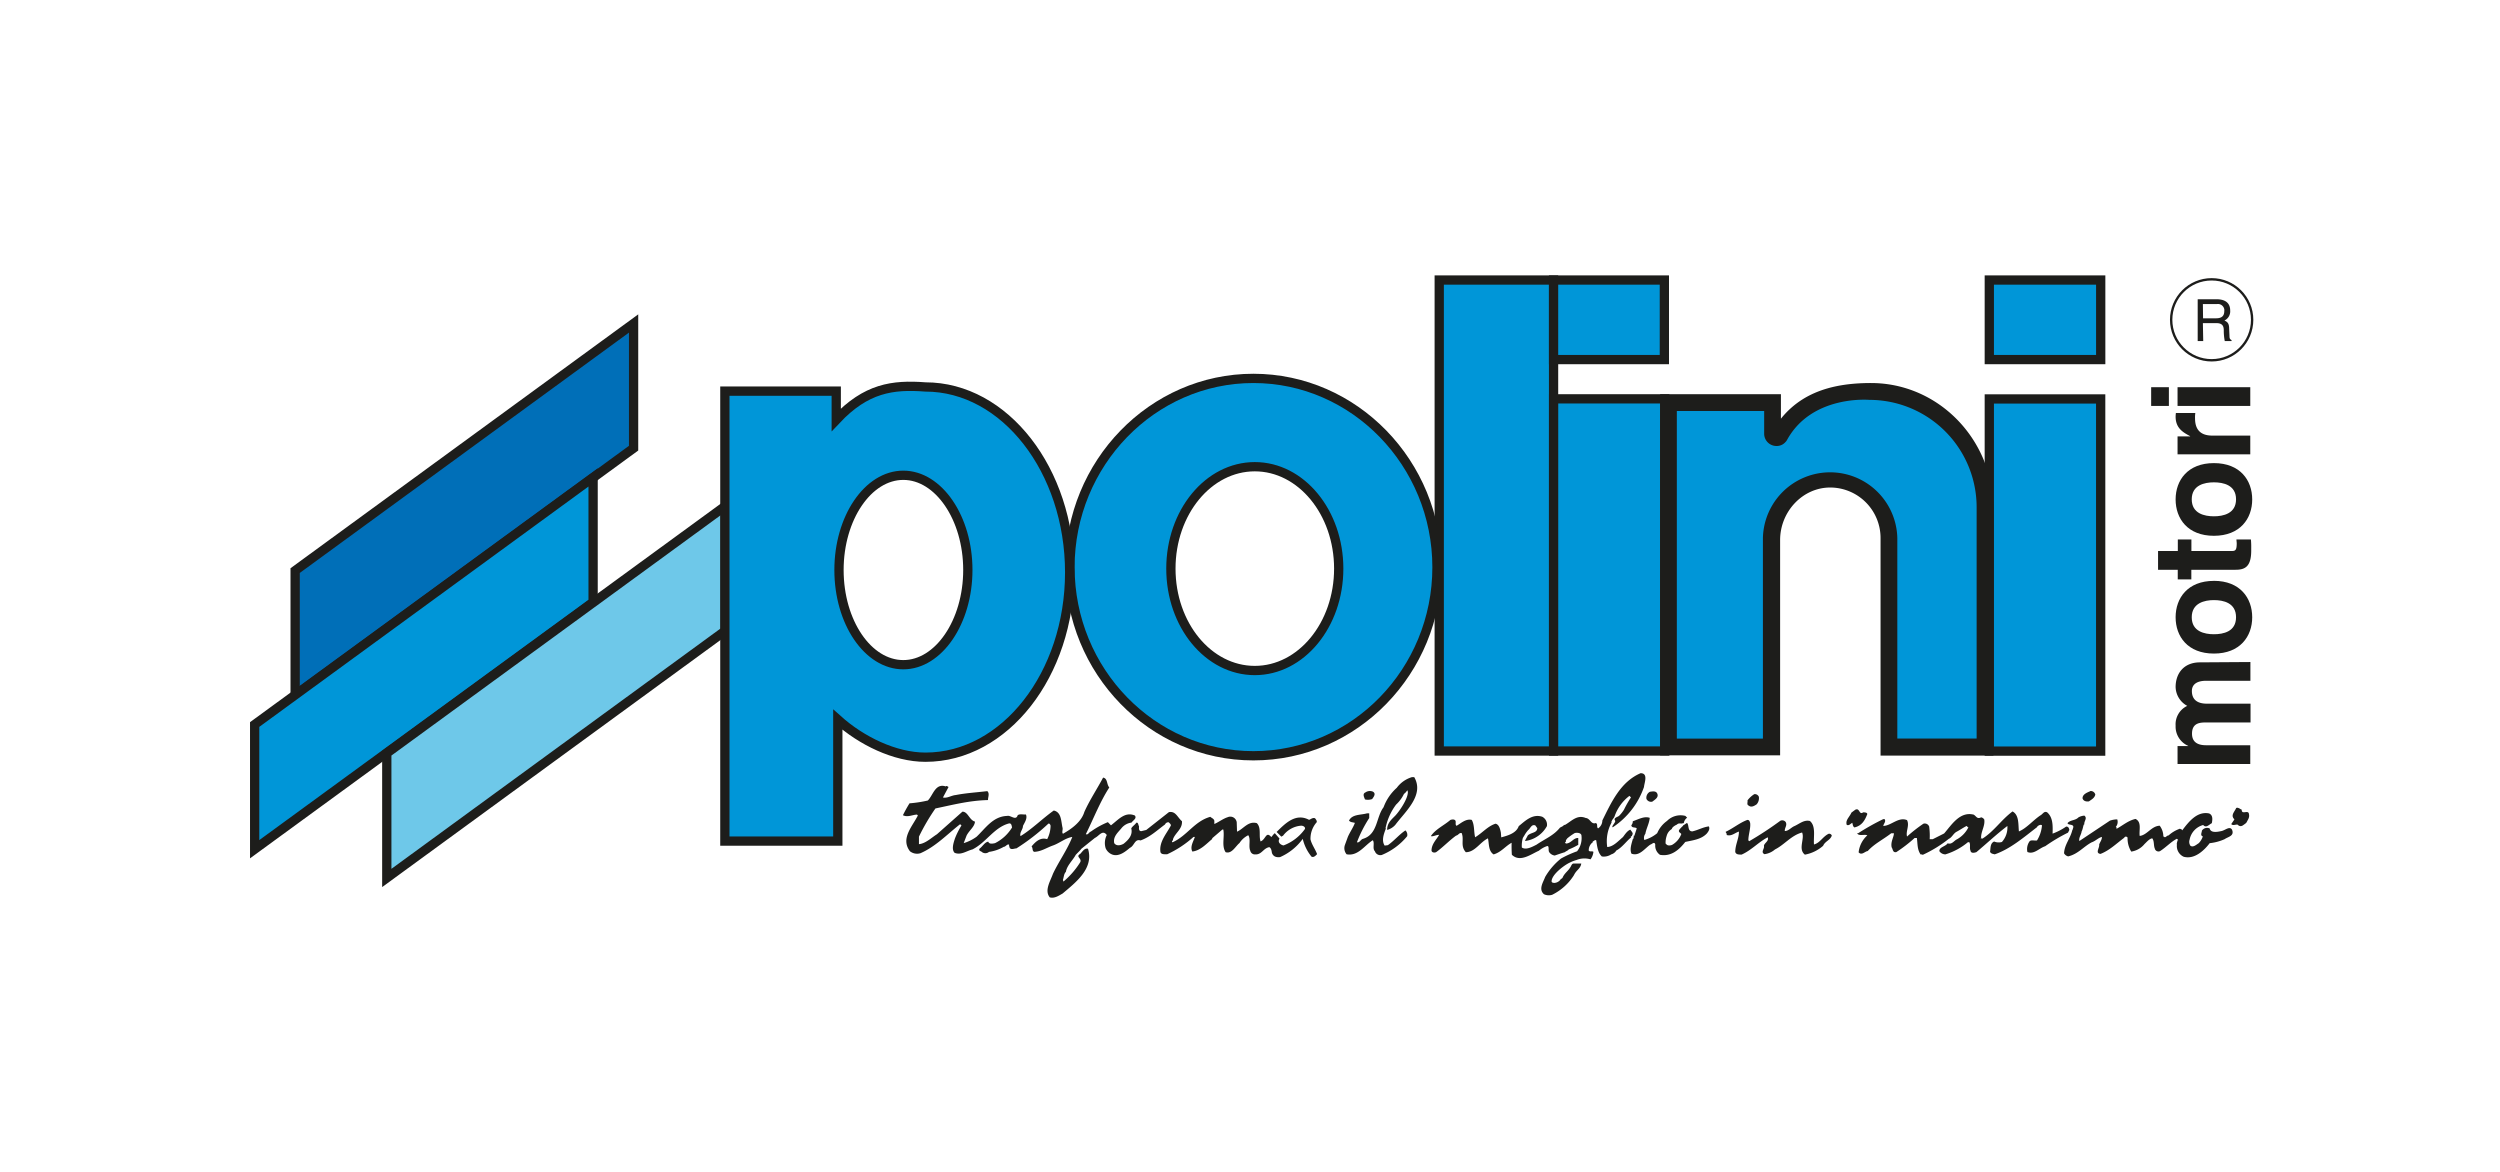 <svg id="Laag_1" data-name="Laag 1" xmlns="http://www.w3.org/2000/svg" xmlns:xlink="http://www.w3.org/1999/xlink" viewBox="0 0 736 345"><defs><style>.cls-1,.cls-10,.cls-12,.cls-5,.cls-7{fill:none;}.cls-2{fill:#fff;}.cls-3{clip-path:url(#clip-path);}.cls-13,.cls-4{fill:#0096d8;}.cls-5{stroke:#0096d8;stroke-width:3.16px;}.cls-12,.cls-5,.cls-7{stroke-miterlimit:3.86;}.cls-6{fill:#006fb8;}.cls-10,.cls-12,.cls-7{stroke:#1d1d1b;}.cls-10,.cls-7{stroke-width:2.73px;}.cls-8{fill:#6ec8e9;}.cls-11,.cls-9{fill:#1d1d1b;}.cls-10{stroke-miterlimit:57;}.cls-11,.cls-13{fill-rule:evenodd;}.cls-12{stroke-width:0.7px;}</style><clipPath id="clip-path"><rect class="cls-1" x="70.3" y="78.36" width="593.85" height="188.63"/></clipPath></defs><rect class="cls-2" width="736" height="345"/><g class="cls-3"><path class="cls-4" d="M525.76,130a3.4,3.4,0,0,1-2.77,1.3,3.62,3.62,0,0,1-3.62-3.62V121H493.66v96.45H519v-59a19.79,19.79,0,0,1,39.57-.1v59.08h23.35V149.37a31.61,31.61,0,0,0-31.57-31.65h-.07s-16.81-1.5-24.13,11.72c-.36.63-.4.59-.4.59"/><path class="cls-5" d="M525.76,130a3.4,3.4,0,0,1-2.77,1.3,3.62,3.62,0,0,1-3.62-3.62V121H493.66v96.45H519v-59a19.79,19.79,0,0,1,39.57-.1v59.08h23.35V149.37a31.61,31.61,0,0,0-31.57-31.65h-.07s-16.81-1.5-24.13,11.72C525.8,130.07,525.76,130,525.76,130Z"/><polygon class="cls-6" points="86.89 167.98 186.53 95.23 186.53 131.94 86.89 204.69 86.89 167.98"/><polygon class="cls-7" points="86.89 167.98 186.53 95.23 186.53 131.94 86.89 204.69 86.89 167.98"/><polygon class="cls-4" points="74.97 213.3 174.61 140.55 174.61 177.27 74.97 250.01 74.97 213.3"/><polygon class="cls-7" points="74.97 213.3 174.61 140.55 174.61 177.27 74.97 250.01 74.97 213.3"/><polygon class="cls-8" points="113.87 221.74 213.51 149 213.51 185.71 113.87 258.47 113.87 221.74"/><polygon class="cls-7" points="113.87 221.74 213.51 149 213.51 185.71 113.87 258.47 113.87 221.74"/><rect class="cls-4" x="423.71" y="82.44" width="33.66" height="138.66"/><rect class="cls-7" x="423.71" y="82.44" width="33.66" height="138.66"/><rect class="cls-4" x="457.38" y="117.42" width="32.72" height="103.68"/><rect class="cls-7" x="457.38" y="117.42" width="32.72" height="103.68"/><rect class="cls-4" x="457.37" y="82.44" width="32.62" height="23.42"/><rect class="cls-7" x="457.37" y="82.44" width="32.62" height="23.42"/><rect class="cls-4" x="585.65" y="117.45" width="32.79" height="103.68"/><rect class="cls-7" x="585.65" y="117.45" width="32.79" height="103.68"/><rect class="cls-4" x="585.65" y="82.44" width="32.8" height="23.42"/><rect class="cls-7" x="585.65" y="82.44" width="32.8" height="23.42"/><path class="cls-9" d="M522.94,127.71V117.42H490.11V221H522.7V159c0-9.14,7.24-16.84,16.11-16.84A16.22,16.22,0,0,1,555,158.42v62.67h30.5v-71.2c0-19.73-15.57-35.76-34.67-35.76-11.68,0-21.92,3-27.9,13.58"/><path class="cls-10" d="M522.94,127.71V117.42H490.11V221H522.7V159c0-9.14,7.24-16.84,16.11-16.84A16.22,16.22,0,0,1,555,158.42v62.67h30.5v-71.2c0-19.73-15.57-35.76-34.67-35.76C539.16,114.13,529,117.11,522.94,127.71Z"/><path class="cls-9" d="M647.67,195c-4.71,0-7.17,3.2-7.17,7.29a6.49,6.49,0,0,0,3.43,5.52,6,6,0,0,0-3.43,5.83,6.19,6.19,0,0,0,3.7,5.94v.07h-3.13v5.28h21.41v-5.53h-13c-2.34,0-4.15-.81-4.15-3.41,0-3.3,2.55-3.3,4.35-3.3h12.88v-5.53H649.69c-2.55,0-4.4-1-4.4-3.74,0-1.6,1.05-3,4.23-3h13V194.9Z"/><path class="cls-11" d="M651.77,176.67c2.77,0,6.52.79,6.52,5.05s-3.78,5-6.52,5-6.52-.79-6.52-5,3.79-5.05,6.52-5.05m0-5.66c-7.72,0-11.27,5.07-11.27,10.71s3.55,10.69,11.27,10.69,11.28-5.07,11.28-10.69S659.51,171,651.77,171"/><path class="cls-9" d="M635.33,162.21v5.53h5.8v2.83h4v-2.83h13c2.76,0,4.63-.87,4.63-5.63v-.72a24.81,24.81,0,0,0-.09-2.58h-4.26c0,.38.07.75.08,1.13,0,2.24-.48,2.28-1.73,2.28H645.15v-3.41h-4v3.41Z"/><path class="cls-11" d="M651.77,142c2.77,0,6.52.79,6.52,5s-3.78,5-6.52,5-6.52-.79-6.52-5,3.79-5,6.52-5m0-5.66c-7.72,0-11.27,5.07-11.27,10.7s3.55,10.7,11.27,10.7,11.28-5.07,11.28-10.7-3.54-10.7-11.28-10.7"/><path class="cls-9" d="M662.48,133.76v-5.52H651.33c-2.38,0-5.11-.78-5.11-5.07a9.25,9.25,0,0,1,.08-1.58h-5.72a9.45,9.45,0,0,0-.08,1.06c0,3.35,2.1,4.6,4.27,5.75v.08h-3.7v5.27Z"/><path class="cls-11" d="M633.3,119.5h5.22V114H633.3Zm7.77,0h21.41V114H641.07Z"/><circle class="cls-12" cx="651.11" cy="94.15" r="11.92"/><path class="cls-11" d="M648.53,89.52h4.14a1.89,1.89,0,0,1,2.16,1.56,2.08,2.08,0,0,1,0,.5c0,1.83-1.26,2.13-2.46,2.13h-3.79Zm0,5.61h4c2,0,2.15,1.19,2.15,2.2a15.91,15.91,0,0,0,.29,3.08h2v-.28c-.52-.29-.6-.53-.61-1.23l-.1-2.22c0-1.71-.76-2-1.38-2.32a3,3,0,0,0,1.69-2.94c0-2.62-2-3.32-4-3.32H647v12.31h1.63Z"/><path class="cls-9" d="M615.38,232.88a1.38,1.38,0,0,1,1.48,1.05c-.24,1-1,1.38-1.88,2-.84.12-1.64-.1-1.88-.91,0-1.22,1.38-1.7,2.28-2.1"/><path class="cls-9" d="M508,244.9c2.32-1.08,4.14-2.68,6.43-3.52.61,0,.68.48.82.91.19,1.53-.51,3.33-.54,5.1l.26.26a102.06,102.06,0,0,0,9.14-6,1.26,1.26,0,0,1,1.61.38c.5,1-.37,1.68-.27,2.62,1.05,0,1.71-.89,2.69-1.39,1.51-.62,2.89-2,4.7-1.56,1.83,1.51,1,4.7,1.2,6.91,1.78-.45,2.58-2.32,4.3-3.14a.8.8,0,0,1,.94.53c-.45,1.38-2,1.66-2.55,3a11.23,11.23,0,0,1-5.37,2.61c-2.09-1.66,0-4.6-.82-6.52-3.15.81-5.22,3.62-8,5a5.89,5.89,0,0,1-3.08,1.38c-1.18-.59,0-1.53-.14-2.35s1.64-1.53,1.08-2.61c-2.66,1.38-4.8,3.81-7.66,5.08-.87,0-1.64,0-1.88-.77,0-2.16,1.11-4,1.08-6-1.21.36-2.15,1.46-3.63,1,.18-.42-.26-.65-.26-.92"/><path class="cls-9" d="M516.43,233.8a1.29,1.29,0,0,1,1.38.78,2.73,2.73,0,0,1-.66,2.22c-.64.43-1.55,1-2.29.39-.74-.29-.27-1-.4-1.56a7.63,7.63,0,0,1,2-1.83"/><path class="cls-9" d="M546.23,238.36c1.38-.6,1,1.7,2.3.79.33,0,1.2,0,1.2.53-.71,1.86-1.61,3.42-3.76,3.92-.57-.3-.47-.86-.66-1.38-.51.26-.89.91-1.62.65-.54-1.38.9-2.45,1.38-3.65Z"/><path class="cls-9" d="M547.05,245.3a71.16,71.16,0,0,1,7.38-4.15h.4c.47.72-.27,1.32-.4,2,2.27,0,4.5-2.77,7-1.7.8,1.6-.42,3.23,0,4.83a44.06,44.06,0,0,1,4.82-3.78,1.37,1.37,0,0,1,1.72.92l0,.11a19.82,19.82,0,0,1,.13,3.53H569l3.35-1.69c2.11-2.39,4.6-6.6,8.73-5.53.8.52,1,1.39,2.16.78a1.41,1.41,0,0,1,.93.66c.29,1.85-1,3.55-.93,5.35.33,0-.14,0-.14.14l.54.12c3.48-2.22,5.52-5.53,8.85-8,2,1.05,1.65,3.92,1.88,5.88,2.23-.91,4.15-3.27,6.31-4.71.74-.38,1.08-1.38,2-.91,1.74,1.51,1.67,3.95,1.6,6.27a17.56,17.56,0,0,0,4-2.08c.7,0,.83.48.94,1l-.4.79a50.09,50.09,0,0,0-6.72,4c-1.75.55-3.29,2.51-5.23,1.7a3.87,3.87,0,0,1,.54-3c.4-.72,1.5-.26,2.28-.4a9.87,9.87,0,0,0,1.47-4.44c-.4-.43-1.38.17-1.47.53-3.9,3-7.87,6.42-12.44,8-.5-.13-1.17-.2-1.38-.78.19-1.08,0-2.46,1.2-3a3.41,3.41,0,0,0,2.29.14,6.37,6.37,0,0,0,1.61-4.71c-3.12,2.35-6.08,5.16-9.13,7.71-.64.19-1.61.45-1.75-.53-.33-.74.14-1.82-.4-2.47l-.13.12c0,.33,0-.12-.13-.12a19,19,0,0,1-6.71,3.65,2.2,2.2,0,0,1-1.76-.92c-.12-1.24,1.81-1.38,2.42-2.34,1.28.45,1.88-.79,2.76-1.18a8.27,8.27,0,0,0,3.36-3.52l-.4-.14.14-.12-.28-.14c-.77.36-2,1.21-2.94,1.7s-1.38,1.7-2.29,2.08a37.91,37.91,0,0,1-7.66,4.71,1.37,1.37,0,0,0-.66-.13c-1-1.5-.84-3-1.08-4.83h-.66a42.35,42.35,0,0,1-5.38,4.15c-1.1.26-1-.89-1.38-1.38-.37-1.63.64-3,.66-4.15h-.8c-2.35,1.83-5,3.1-6.91,5.23-.89.12-1.76,1.38-2.68.38a7.87,7.87,0,0,1,2.56-5c-.75-.43-2.56.36-3-.65"/><path class="cls-9" d="M610.15,244.37c.06-.45.51-1.07,0-1.38s-1.25-.12-1.48-.65c.81-1,2.32-.74,3.22-1.7a4.14,4.14,0,0,1,1.75-.52c1,.79-.21,1.67,0,2.61-.3-.29-.4,1.38-.8,2-.11,1-.91,1.89-.68,2.87l9-6a6.85,6.85,0,0,1,2.15-.38,2.26,2.26,0,0,1-.41,2.22l.27.26-.13.13.13.14c1.84-1,3.36-2.39,5.53-2.88,1.88.94,1,3.22,1.22,5,2.14-.19,3.45-2.91,5.9-3a5.31,5.31,0,0,1,1.07,3.28l.14-.14c.43.69.83-.32,1.38-.26a9.78,9.78,0,0,1,3.36-2c.23.15.64.15.66.51,1.85-2.45,4.37-5.75,7.93-5,1.27.55.94,2.08.8,2.87-.7.29-1.67,1.58-2.54.53a5.52,5.52,0,0,0-4,4.31,2,2,0,0,0,.26,1.82c.82.53,1.69-.32,2.42-.77a5.2,5.2,0,0,0,1.21-2c-.84-.29-.3-1.08-.27-1.7a1.84,1.84,0,0,1,2.29-.65c.33,1.46,2.38,1,3.48.77s2.42-1.56,3.1-.39c.77,1.87-1.18,2.06-2.16,2.77a14.41,14.41,0,0,1-4.42,1.19c-1.66,2.18-4.5,4.86-7.65,4a3.46,3.46,0,0,1-2-3.53c-.14-.56.26-1,.12-1.39l.14.14.14-.14-.4-.38c-1.69.84-3.26,2.58-5,3.66a1.12,1.12,0,0,1-1.46-.61l0-.05c-.47-1-.13-2.26-.8-3.13-.85.13-1.55,1-2.28,1.69a6.23,6.23,0,0,1-3.9,2.22,7.35,7.35,0,0,1-1.08-4.14c-.4-.4-.7-.36-1.06.12-2.25,1.67-4.24,3.66-6.91,4.7-1.68-.22-.21-1.78-.4-2.76.26-.75.84-1.38.8-2.23-1,.2-1.9,1.22-3,1.58-2.35,1.23-4,3.45-6.91,4.14a1.88,1.88,0,0,1-1.22-.91c.1-2.54,1.88-4.41,2.42-6.8"/><path class="cls-9" d="M657.81,241.24c-1.24-1.21,0-2.16.54-3.39.7-.23,1.08.36,1.6.51,0,1.74,2-.22,2.16,1.38.23,1-.47,1.81-.8,2.49-.68.5-1.39,1.38-2.3.79-.33-.72-1.5.32-2.14-.4Z"/><path class="cls-9" d="M401.84,233.39a2.32,2.32,0,0,1,2.28-.36c1.13.58.25,1.64-.17,2.22a3.7,3.7,0,0,1-2.11.1c-.18-.59-.77-1.49,0-2"/><path class="cls-9" d="M480.59,247.14c.44-.16.32-.78.43-1.18l.12.14.72-2.21c-.47-.5-1.45,0-1.6-.94a1.64,1.64,0,0,0,.43-1.17c1.59-.53,3.41-1.61,5-1-.17,1.69-1,3.06-1.3,4.69a2,2,0,0,0-.31,1.82,10.35,10.35,0,0,0,3.8-2,8.44,8.44,0,0,1,2.89-3.61,5.63,5.63,0,0,1,5.4-1.48l.53.53a2.38,2.38,0,0,0-1,1.69l-.14-.13c-.65.4-1.24-.19-1.89.48-.33.13-1.38.67-1.49,1.29a3.38,3.38,0,0,0-1.52,2.06,6.19,6.19,0,0,0-.31,2.22l.27.26c.36.43,1.13.32,1.6.16a6.14,6.14,0,0,0,2.76-3.22c-.23-.39-.92-.5-.65-1.19a8.22,8.22,0,0,1,1.26-1.31l-.12-.14h.23l.95-.64c.69.67.09,2.49,1.57,2.5,1.68-.36,3.1-1.24,4.86-1.47.43.78-.19,1.6-.58,2.08-1.65,1.77-4.15,2-6.36,2.5-1.81,2.32-4.14,4.37-7.44,3.79a3.28,3.28,0,0,1-1.39-3c-.22-1.08-1-.08-1.47,0-1.74,1.22-3.22,3.51-5.53,2.66-.58-1.25,0-2.88.35-4.15"/><path class="cls-9" d="M485.69,233.11c.94-.15,1.95-.33,2.27.69s-.81,1.66-1.51,2.2a1.49,1.49,0,0,1-1.74-.81,2,2,0,0,1,1-2.08"/><path class="cls-11" d="M377.22,246.31l-1.38-1.38c2.65-2.66,5.69-5.63,9.55-3.57.56-.18,1-.7,1.75-.48.26.36.59.69.51,1.17a7.27,7.27,0,0,0-1.84,5.07c.38,1.58,1.39,2.83,1.94,4.34-.54.55-.95,1-1.62.76a12.87,12.87,0,0,1-2.6-5.26,16.42,16.42,0,0,1-6.67,5.37c-1.15.14-2-.16-2.4-1.21-.11-.64-.17-1.39-.78-1.72-1.78.32-2.21,2.24-4.14,2.14a1.37,1.37,0,0,1-1.45-1.06c-.62-1.38.22-3.4-.6-4.59a6.42,6.42,0,0,0-2.59,2.31c-1.12.87-2.27,3.29-4.08,2.68-1.24-1.85-.25-4.52-.68-6.67h-.27l-3,2.57V247c-1.67,1.38-3.48,3.43-5.84,3.69-.75-1.38.29-2.94.74-4.3h-.4a30.73,30.73,0,0,1-7.74,5.1c-.74,0-1.82.12-2-.69-.41-2.94,1.77-5.32,2.94-7.53.39-.44-.18-.86-.51-1.19a1.07,1.07,0,0,0-1.08.64c-2.34,1.72-4.36,3.69-7.21,4.71-1.72-.55-1.79,1.57-3.12,2.17-1.3,1.09-3.2,2.66-5.14,2a3.49,3.49,0,0,1-2-1.86,5.2,5.2,0,0,1,.33-3.91c-1.27-1.72-2.32.35-3.5.85l-4,3.21c-.45.63-1.12,1.19-1.65,1.79-.92,1.69-2.57,3.1-2.9,5-.58.55-.59,1.56-.86,2.33l.14.53a23.85,23.85,0,0,0,4.93-5.67c.65-1.19-1.47-1.59,0-2.47.68-.68,1.28-1.81,2.31-1.53,1.78,5.81-3.6,9.9-7.49,13.19-1.05.58-2.37,1.53-3.77,1.12-1.64-2,.18-4.8.93-6.91,1.67-3.59,4.23-7.09,5.7-10.87-2,.29-3.73,1.82-5.69,2.51s-3.45,1.8-5.53,1.87c-.66-.28-.31-1.12-.77-1.59,1.16-1.38,2.57-2.77,4.6-2.14a8.86,8.86,0,0,0,1-3.9c0-.3-.39-1-.79-.54a62.44,62.44,0,0,1-9.27,7.16c-.7,0-1.45.52-2-.17,0-.32-.24-.55-.13-.91-.59-.34-1,.61-1.61.62a11.93,11.93,0,0,1-4.33,1.49,1.67,1.67,0,0,1-2,.1c-.27-.33-1.14-.34-.79-1.05.91-.63,1.51-1.93,2.58-2.06.27.83,1.38.56,2,.43a12.38,12.38,0,0,0,5-4.61c-.12-.46-.14-1.32-.91-1.19-4.39,1.16-6.71,5.64-10.75,7.65-1.73.43-3.36,1.77-5.25,1-1-1-.29-3,.07-4.15a21.86,21.86,0,0,1,1.95-3.9l-.4-.38c-3.84,3-7.2,6.6-11.69,8.55a3.38,3.38,0,0,1-3.08-.58c-2.86-3.73.76-7.36,2.33-10.54l-.26-.26c-1.38.06-2.76.89-4.14.19a39.86,39.86,0,0,1,1.94-3.5,36.17,36.17,0,0,0,5.39-.83c1.58-1.57,2.17-5.18,5.31-4.14.27-.36.54.11.8.15l-1.66,3.1c1.3.29,2.46-.61,3.77-.72,2.86-.57,6.19-.78,9.29-1.15.79.71.14,1.89.22,2.63-5.44.12-10.27,1.38-15.49,2.47a61.29,61.29,0,0,0-4.85,8.29v2.22c1.92-.16,3.66-1.89,5.29-2.91l7.51-6.66c1.64,0,2,2.47,3.7,2.93-.13,1.56-1.72,2.58-2.49,4.14l-.84,2.2a12.64,12.64,0,0,0,3.8-1.89c2.58-2.43,4.81-6,9-6.12,1-.31,2.56,1.54,3.1-.21.65-.47,1.62-.14,2.42-.22.51,1.16-.38,2.35-.87,3.38,0,1.08-1.07,1.91-.72,3,3.42-2.1,6.46-5.18,9.79-7.54,2.32.49,2.13,3.26,2.6,5.14.1.59-.29,1.3.11,1.7,2.61-1.47,5.43-3.54,6.29-6.43,1.57-3.51,3.78-6.8,5.52-10.1,1.39.22,1,2,1.83,2.9-2.77,4.27-4.63,9.18-6.91,13.74.7.34.86-.57,1.49-.76a24.16,24.16,0,0,1,5-2.77l.91.94c2.19-1.67,4.15-4.14,7.05-2.88.62.88-.54,1.38-1,2.07a4.54,4.54,0,0,0-2.85,1.52c-1,1.28-2.66,2.53-2.24,4.53.69,1,2,.62,2.77.18,1.38-1.12,2.76-2.53,2.24-4.53.44-.72,1.05-1,1.5-1.67.61-.13.53.69.79,1.05,0,.56-.17,1.38.63,1.45l1.5-.36,6.67-5.25c2-.36,2.46,1.48,3.84,2.68.17,2.32-2,3.42-2.64,5.3.13.4-.58.56-.15.91,4.3-1.9,6.45-6.21,11.14-7.51.44.4,1.1.58,1.18,1.2v.91c1.12-.44,2.55-1.56,3.94-2a1.89,1.89,0,0,1,2.51,1,1.71,1.71,0,0,1,.14.49l.09,2.77c1.86-.75,3.28-3.24,5.83-2.5,1.38,1.38.52,3.66,1.1,5.37,1.56-.54,1.56-3.12,3.14-1.3.14,0,.59-.8,1.06-1.12l1.38,1.59c-.83,1.38.92,2.06,1.23,2a13.63,13.63,0,0,0,6.14-4.67c.47-.53-.26-1.2-1.14-1.12a7.36,7.36,0,0,0-5.18,2.93Z"/><path class="cls-11" d="M474.49,242.08a11.4,11.4,0,0,0-1.32,7.28c1.76-.07,3.19-1.71,4.63-2.93.58-.77,1.27-1.86,2.18-2.18.24.43.83.9.65,1.38.38.17-.37-.08-.13.39.26,0-.28.12-.42.38l.14.13c-1.13.8-2.76,3.09-4.37,3.85a2.55,2.55,0,0,1-1.5,1.15,4,4,0,0,1-2.77.61c-1.21-1.11-1.38-3-1.65-4.74-.38-.26-.71.25-1.08.37l.12.14a3,3,0,0,0-1.25,2.46c.26.52,1,.08,1.38.41a4.42,4.42,0,0,1-.85,2.21,6.2,6.2,0,0,0-4.14.2,10.16,10.16,0,0,0-1.92.74c-1.56.69-5.38,3.5-5.4,5.53,0,.4.52.47.85.47a2.4,2.4,0,0,0,1.91-1.2c.33,0,.54-.44.61-.65.7-1.29,1.64-1.73,2.35-3.1.2-.44.41-.77.81-.76h2.21c-.26,1.61-1.38,1.79-2.17,3.44a15.86,15.86,0,0,1-6.41,5.77,3.4,3.4,0,0,1-2.41-.17c-1.69-1.51-.18-3.56.35-5.08a19.55,19.55,0,0,1,4.66-5.42,31.54,31.54,0,0,1,4.74-2.14,6.22,6.22,0,0,0,1.3-4.55c0-.92-1.38-1-2-.81a16.17,16.17,0,0,0-2.3,1.66l.12.12c-.4,0-.44.46-.41.79l-.28.12.26.39c1.55,0,2.23-1.73,3.66-1.63v2a18.61,18.61,0,0,1-2.84,1.38c-.1.29-.84.51-1.08.78-.51.15-2,.64-3,1a2.35,2.35,0,0,1-1.6-.95c-.43-.53.09-1.92-.64-1.84a7.37,7.37,0,0,0-2.44,1.38c-2.3,1-5.53,3.54-7.95,1.18-.08-1.18-.1-2.35-.07-3.53-1.83,1-3.06,2.77-5.3,3.43-1.55-1-1.31-3.08-1.66-4.73-2.29,1.07-3.83,4.08-6.52,4.08-1.7-1.87-.43-3.73-1.23-5.64-.82-.12-.93.64-1.63.75-1.93,1.38-3.92,3.47-5.86,4.86-.47.26-1.38.15-1.38-.54.07-1.92,1.46-3.15,2.24-4.53-.75-.08-1.89.62-2.43.35,1.45-2.1,3.85-3.11,5.73-4.74.4-.15,1.15-.28,1.46.15s-.15,1.22.38,1.57c1.3-.76,2.76-2.16,4.46-1.74.86,1.48.58,3.43,1,5.12,2.27-1.39,3.68-3.25,6-4,1.08.21,1.38,1.66,1.58,2.64l.1,1.38c1.93-.52,4.42-1.2,5.16-3.31,1.84-1.47,4-3.72,6.91-2.76a2.63,2.63,0,0,1,1.38,2.76,8.63,8.63,0,0,1-6.12,4.34h-.36l.87-1.62c1-.9,2.77-.7,2.77-2.14L452,243c-1.16-.4-1.38.82-2.11,1.38a9.27,9.27,0,0,0-1.1,1.55l-.46.75a8.43,8.43,0,0,0-.3,2.83c1.23.81,3-.17,4.31-.83,2.51-1.73,5-2.64,6.9-5,.42-.29,1-.4,1.23-.88l.13.12c1.93-1,3.58-3.2,6.22-2.11,1.38.12,1.54,2,3,1.49.68.33.12,1.18.65,1.58a2.79,2.79,0,0,0,1.26-2.33c2.63-5.29,5.33-11.38,11.26-13.92,2.34,0,1.09,2.86,1,4.06a23.34,23.34,0,0,1-9.2,11.87c-.54-.21,1-1.55.69-1.95l-.15-.33c0-.65,1-.76,1.38-1.15a10.06,10.06,0,0,0,1.38-1.74,30.91,30.91,0,0,1,2.07-3.63l-.45-.46a12.72,12.72,0,0,0-4.34,5.93c-.28.79-.69.84-1,1.82Z"/><path class="cls-11" d="M408,243.94c-.53,1.39-1.38,3.45-.36,5l.94-.12c1.81-1.24,3.34-3.14,5.18-4.35a1.79,1.79,0,0,1,.51,1.71,19,19,0,0,1-7.49,5.53,1.68,1.68,0,0,1-2-1.08c-.83-.86,0-2.35-.62-3.27-2.4,1.46-4.34,4.79-7.72,4.14a2.77,2.77,0,0,1-.49-2.76c.28-.78.57-1.55.85-2.34.59-1.38,1.58-2.76,2.08-4.14-.59-.21-1.3-.13-1.73-.68.94-1.92,3.46-1.6,5.28-2.13h.67v1.38a37.94,37.94,0,0,0-3.62,7.13c.77.24,1-.73,1.76-1,4.4-1.28,3.85-6.4,6.08-9.3a14.27,14.27,0,0,1,3.89-5.73,8.65,8.65,0,0,1,4.46-3.14h.68c3.05,5.28-2.64,10.12-5.53,14a4.88,4.88,0,0,1-2.45,1.54h0c0-2,1.22-3,2.35-4.15s3.76-4.9,3.76-7l-.12-.52c-.28.26-.75,1-1,1a10.48,10.48,0,0,1-2.35,3.21,17.24,17.24,0,0,0-3.1,6.91Z"/><path class="cls-13" d="M344.71,167.4c0-16.58,11.05-30,24.7-30s24.71,13.44,24.71,30-11.05,30-24.71,30-24.7-13.45-24.7-30M315,167c0-30.6,24.26-55.6,54-55.6s54.05,25,54.05,55.6-24.26,55.5-54.05,55.5-54-24.87-54-55.5"/><path class="cls-7" d="M344.71,167.4c0-16.58,11.05-30,24.7-30s24.71,13.44,24.71,30-11.05,30-24.71,30S344.71,184,344.71,167.4ZM315,167c0-30.6,24.26-55.6,54-55.6s54.05,25,54.05,55.6-24.26,55.5-54.05,55.5-54-24.9-54-55.5Z"/><path class="cls-13" d="M247,167.8c0-15.29,8.52-27.88,18.93-27.88s19,12.59,19,27.88-8.6,27.89-19,27.89S247,183.25,247,167.8m-.81-44.21c8.79-9.32,16.58-10.41,26.25-9.67,23.36,0,42.47,24.54,42.47,54.59s-19.11,54.41-42.47,54.41c-9.05,0-18.91-4.89-25.79-11.06v35.76H213.4V115.15h32.79Z"/><path class="cls-7" d="M247,167.8c0-15.29,8.52-27.88,18.93-27.88s19,12.59,19,27.88-8.6,27.89-19,27.89S247,183.2,247,167.8Zm-.81-44.21c8.79-9.32,16.58-10.41,26.25-9.67,23.36,0,42.47,24.54,42.47,54.59s-19.11,54.41-42.47,54.41c-9.05,0-18.91-4.89-25.79-11.06v35.76H213.4V115.15h32.79Z"/><path class="cls-4" d="M525.76,130a3.4,3.4,0,0,1-2.77,1.3,3.62,3.62,0,0,1-3.62-3.62V121H493.66v96.45H519v-59a19.79,19.79,0,0,1,39.57-.1v59.08h23.35V149.37a31.61,31.61,0,0,0-31.57-31.65h-.07s-16.81-1.5-24.13,11.72c-.36.63-.4.59-.4.59"/><path class="cls-1" d="M525.76,130a3.4,3.4,0,0,1-2.77,1.3,3.62,3.62,0,0,1-3.62-3.62V121H493.66v96.45H519v-59a19.79,19.79,0,0,1,39.57-.1v59.08h23.35V149.37a31.61,31.61,0,0,0-31.57-31.65h-.07s-16.81-1.5-24.13,11.72C525.8,130.07,525.76,130,525.76,130Z"/></g></svg>